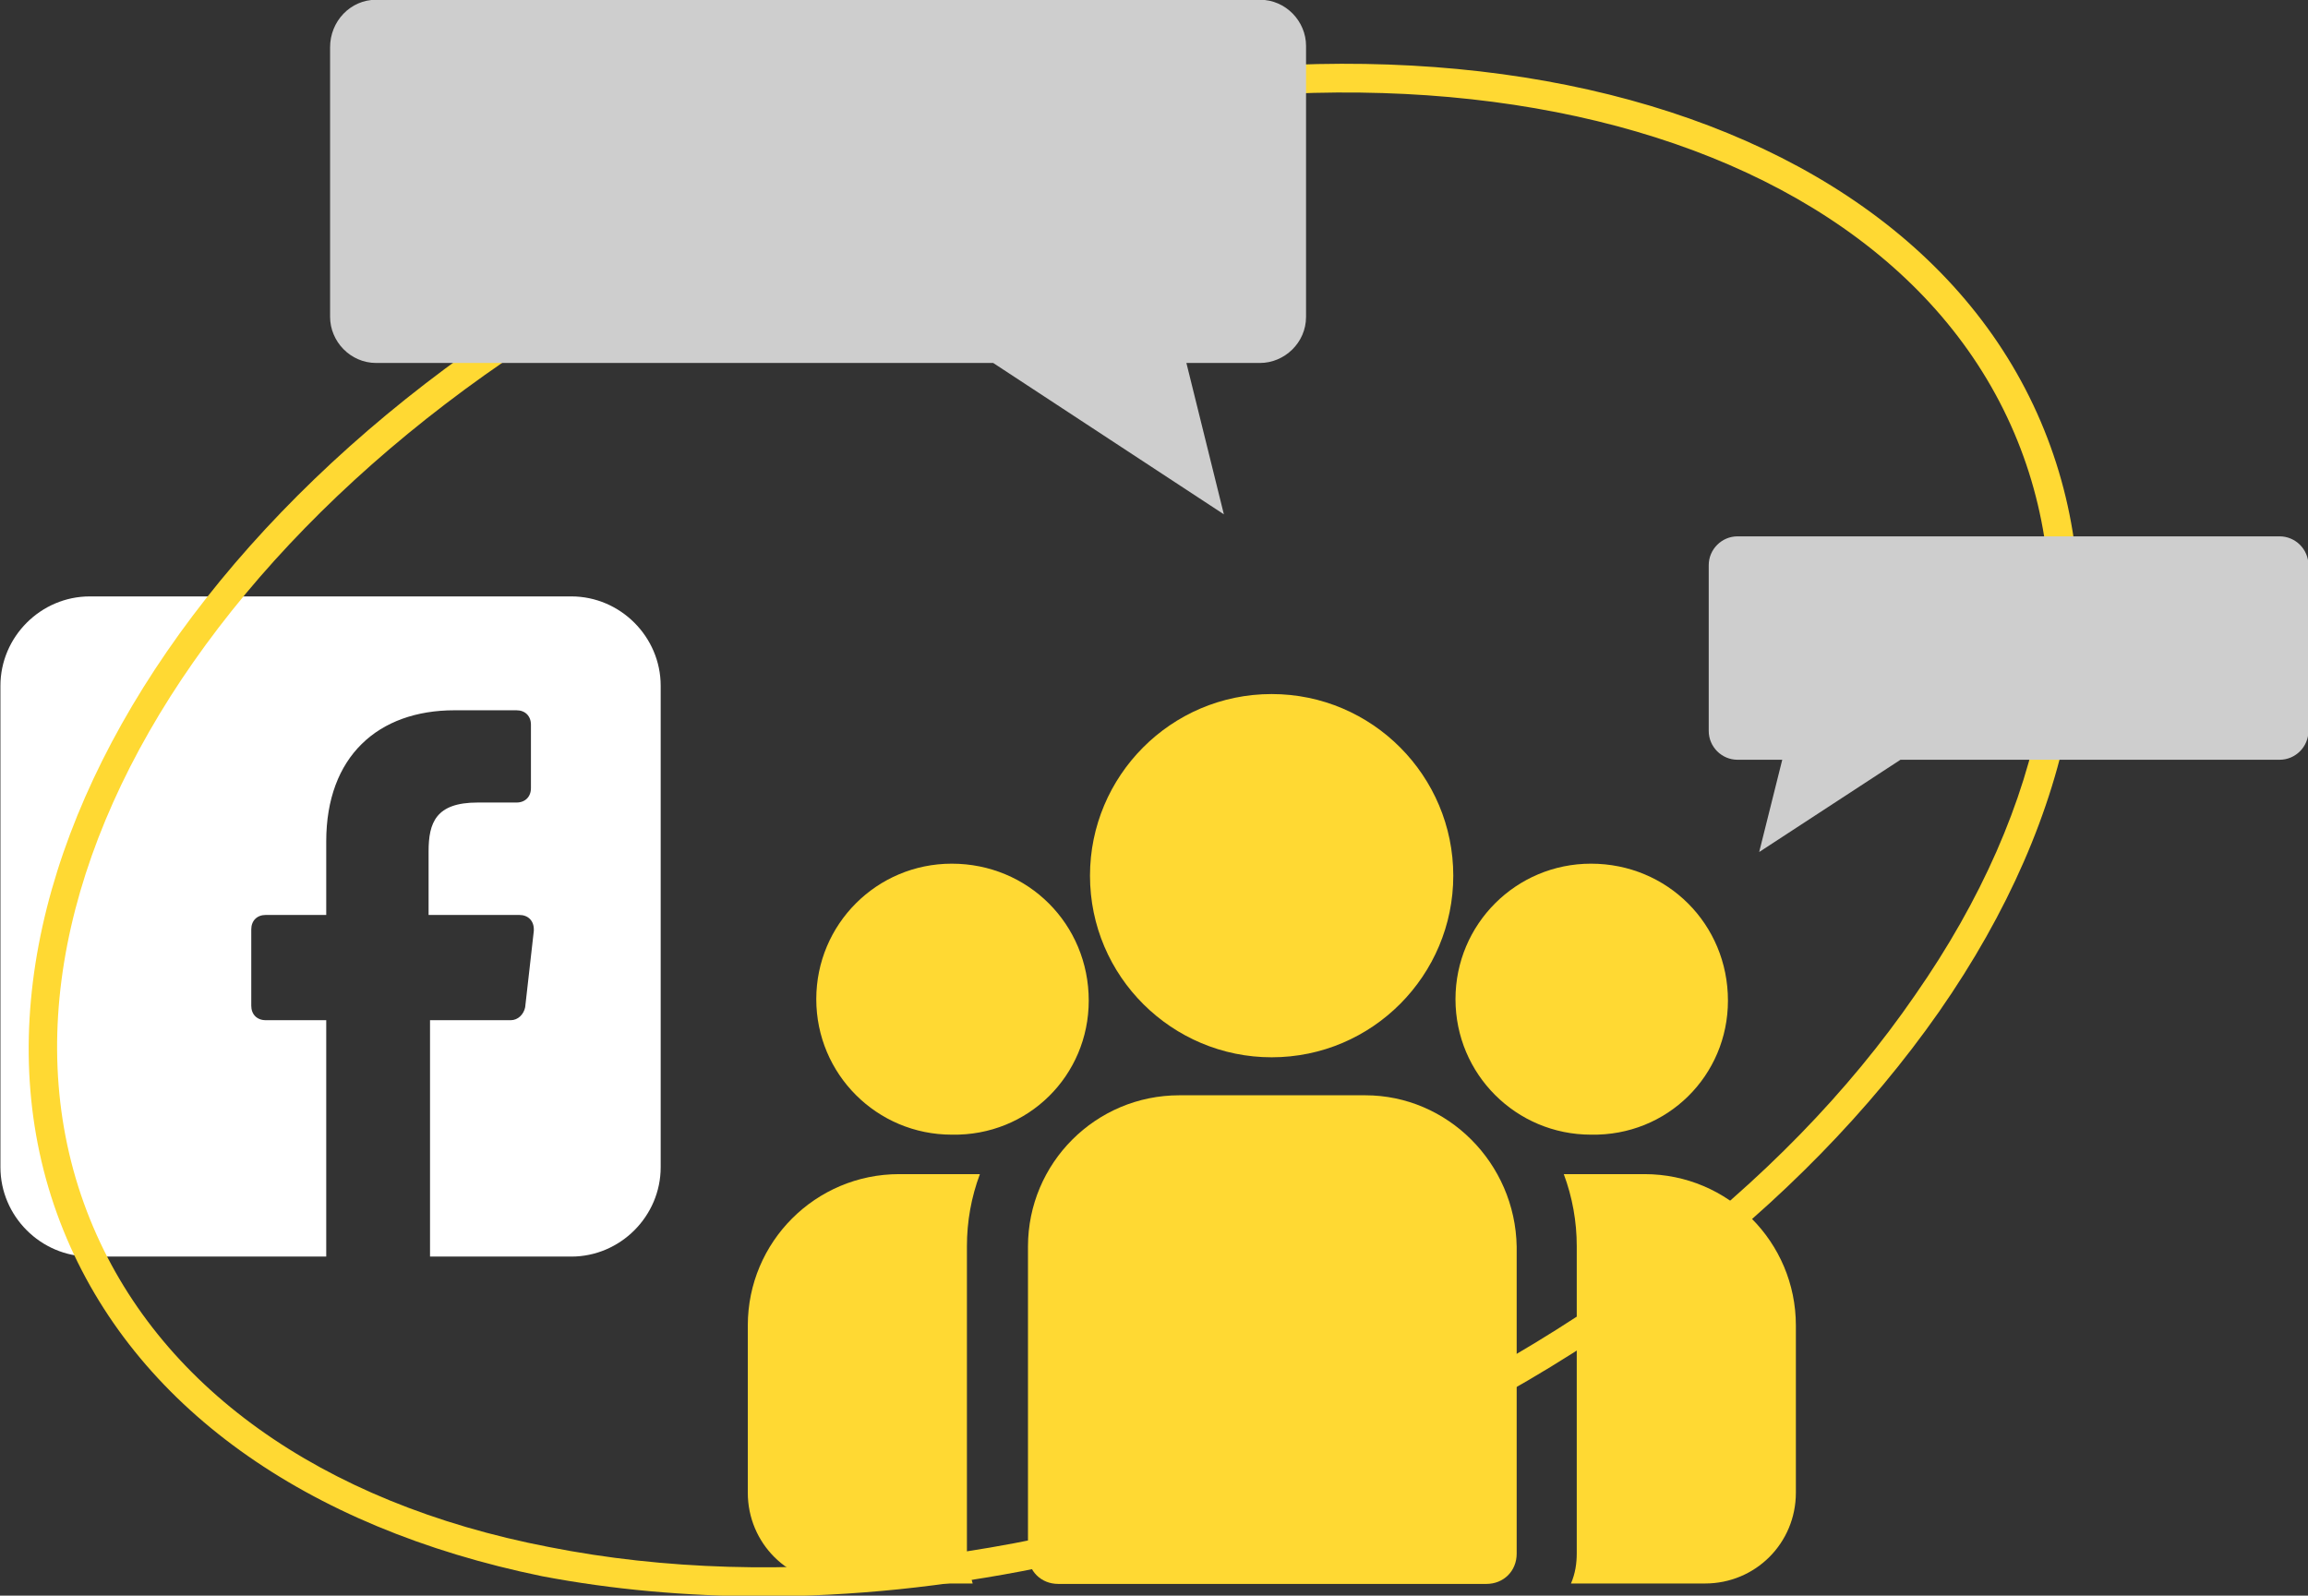 <?xml version="1.0" encoding="utf-8"?>
<!-- Generator: Adobe Illustrator 27.0.1, SVG Export Plug-In . SVG Version: 6.00 Build 0)  -->
<svg version="1.0" id="Ebene_1" xmlns="http://www.w3.org/2000/svg" xmlns:xlink="http://www.w3.org/1999/xlink" x="0px" y="0px"
	 viewBox="0 0 160.1 110.7" style="enable-background:new 0 0 160.1 110.7;" xml:space="preserve">
<rect x="0" y="0" width="160.1" height="110.7" fill="#333333" stroke="none"/>
<style type="text/css">
	.st0{fill:#FFFFFF;}
	.st1{fill:#FFD933;}
	.st2{fill:none;}
	.st3{fill:#CECECE;}
</style>
<g id="Facebook_Gruppe" transform="translate(-342.37 -7287.623)">
	<path id="facebook" class="st0" d="M382,7329h-33.4c-3.4,0-6.2,2.8-6.2,6.2c0,0,0,0,0,0v33.4c0,3.4,2.8,6.2,6.2,6.2H365l0-16.4
		h-4.2c-0.6,0-1-0.4-1-1l0-5.3c0-0.6,0.4-1,1-1c0,0,0,0,0,0h4.2v-5.1c0-5.9,3.6-9.1,8.9-9.1h4.3c0.6,0,1,0.4,1,1v4.4
		c0,0.6-0.4,1-1,1h-2.7c-2.9,0-3.4,1.4-3.4,3.4v4.4h6.3c0.6,0,1,0.4,1,1c0,0,0,0.1,0,0.1l-0.6,5.3c-0.1,0.5-0.5,0.9-1,0.9h-5.6
		l0,16.4h9.8c3.4,0,6.2-2.8,6.2-6.2v-33.4C388.2,7331.8,385.4,7329,382,7329z"/>
	<g id="group" transform="translate(408.143 7351.274)">
		<g id="Gruppe_50" transform="translate(56.602 33.306)">
			<g id="Gruppe_49" transform="translate(0 0)">
				<path id="Pfad_43" class="st1" d="M-8.3-15.5h-5.6c0.6,1.6,0.9,3.3,0.9,5v21.3c0,0.7-0.1,1.4-0.4,2.1h9.3c3.5,0,6.3-2.8,6.3-6.3
					V-5C2.2-10.8-2.5-15.5-8.3-15.5z"/>
			</g>
		</g>
		<g id="Gruppe_52" transform="translate(0 33.306)">
			<g id="Gruppe_51" transform="translate(0 0)">
				<path id="Pfad_44" class="st1" d="M1.3-10.5c0-1.7,0.3-3.4,0.9-5h-5.6c-5.8,0-10.5,4.7-10.5,10.5V6.6c0,3.5,2.8,6.3,6.3,6.3h9.3
					c-0.2-0.7-0.4-1.4-0.4-2.1L1.3-10.5z"/>
			</g>
		</g>
		<g id="Gruppe_54" transform="translate(19.435 27.836)">
			<g id="Gruppe_53">
				<path id="Pfad_45" class="st1" d="M9.5-15.5H-3.4c-5.8,0-10.5,4.7-10.5,10.5v21.3c0,1.2,0.9,2.1,2.1,2.1h0h29.7
					c1.2,0,2.1-0.9,2.1-2.1l0,0V-5C19.9-10.8,15.2-15.5,9.5-15.5z"/>
			</g>
		</g>
		<g id="Gruppe_56" transform="translate(23.737 0)">
			<g id="Gruppe_55" transform="translate(0 0)">
				<path id="Pfad_46" class="st1" d="M-1.3-15.5c-7,0-12.6,5.7-12.6,12.6c0,7,5.7,12.6,12.6,12.6c7,0,12.6-5.7,12.6-12.6
					C11.3-9.8,5.7-15.5-1.3-15.5z"/>
			</g>
		</g>
		<g id="Gruppe_58" transform="translate(4.75 11.768)">
			<g id="Gruppe_57" transform="translate(0 0)">
				<path id="Pfad_47" class="st1" d="M-4.5-15.5c-5.2,0-9.4,4.2-9.4,9.4c0,5.2,4.2,9.4,9.4,9.4C0.8,3.4,5-0.8,5-6
					C5-11.3,0.8-15.5-4.5-15.5z"/>
			</g>
		</g>
		<g id="Gruppe_60" transform="translate(49.09 11.768)">
			<g id="Gruppe_59" transform="translate(0 0)">
				<path id="Pfad_48" class="st1" d="M-4.5-15.5c-5.2,0-9.4,4.2-9.4,9.4c0,5.2,4.2,9.4,9.4,9.4C0.8,3.4,5-0.8,5-6v0
					C5-11.3,0.8-15.5-4.5-15.5z"/>
			</g>
		</g>
	</g>
	<g id="Ellipse_33" transform="translate(342.37 7343.143) rotate(-22)">
		<g>
			
				<ellipse transform="matrix(-1 2.195350e-06 -2.195350e-06 -1 134.024 58.598)" class="st2" cx="67" cy="29.3" rx="74.1" ry="48.9"/>
		</g>
		<g>
			<path class="st1" d="M28.3,71c-4.9-2-9.4-4.3-13.6-7C0.7,54.7-7.1,42.4-7.1,29.3c0-26.9,33.2-48.9,74.1-48.9l0,0
				c40.9,0,74.1,21.9,74.1,48.9c0,13.1-7.8,25.5-21.9,34.7c-14,9.1-32.5,14.2-52.2,14.2C53.2,78.2,39.9,75.7,28.3,71z M67-18.6l0,1
				c-39.8,0-72.1,21-72.1,46.9c0,12.4,7.4,24.2,21,33C29.5,71.2,47.7,76.2,67,76.2c19.3,0,37.5-4.9,51.1-13.9
				c13.5-8.8,21-20.6,21-33c0-25.8-32.3-46.9-72.1-46.9L67-18.6z"/>
		</g>
	</g>
	<g id="speech-bubble" transform="translate(474.8 7340.333)">
		<path id="Pfad_49" class="st3" d="M25.7-15.5h-37.6c-1.1,0-2,0.9-2,2V-2c0,1.1,0.9,2,2,2h3.1l-1.6,6.4L-0.6,0h26.3
			c1.1,0,2-0.9,2-2v-11.5C27.7-14.6,26.8-15.5,25.7-15.5z"/>
	</g>
	<g id="speech-bubble-2" transform="translate(379.167 7303.105)">
		<path id="Pfad_49-2" class="st3" d="M-10.7-15.5h61.3c1.8,0,3.2,1.5,3.2,3.2V6.5c0,1.8-1.5,3.2-3.2,3.2h-5.1l2.6,10.5l-16-10.5
			h-42.8c-1.8,0-3.2-1.5-3.2-3.2c0,0,0,0,0,0v-18.7C-13.9-14-12.5-15.5-10.7-15.5z"/>
	</g>
</g>
</svg>
